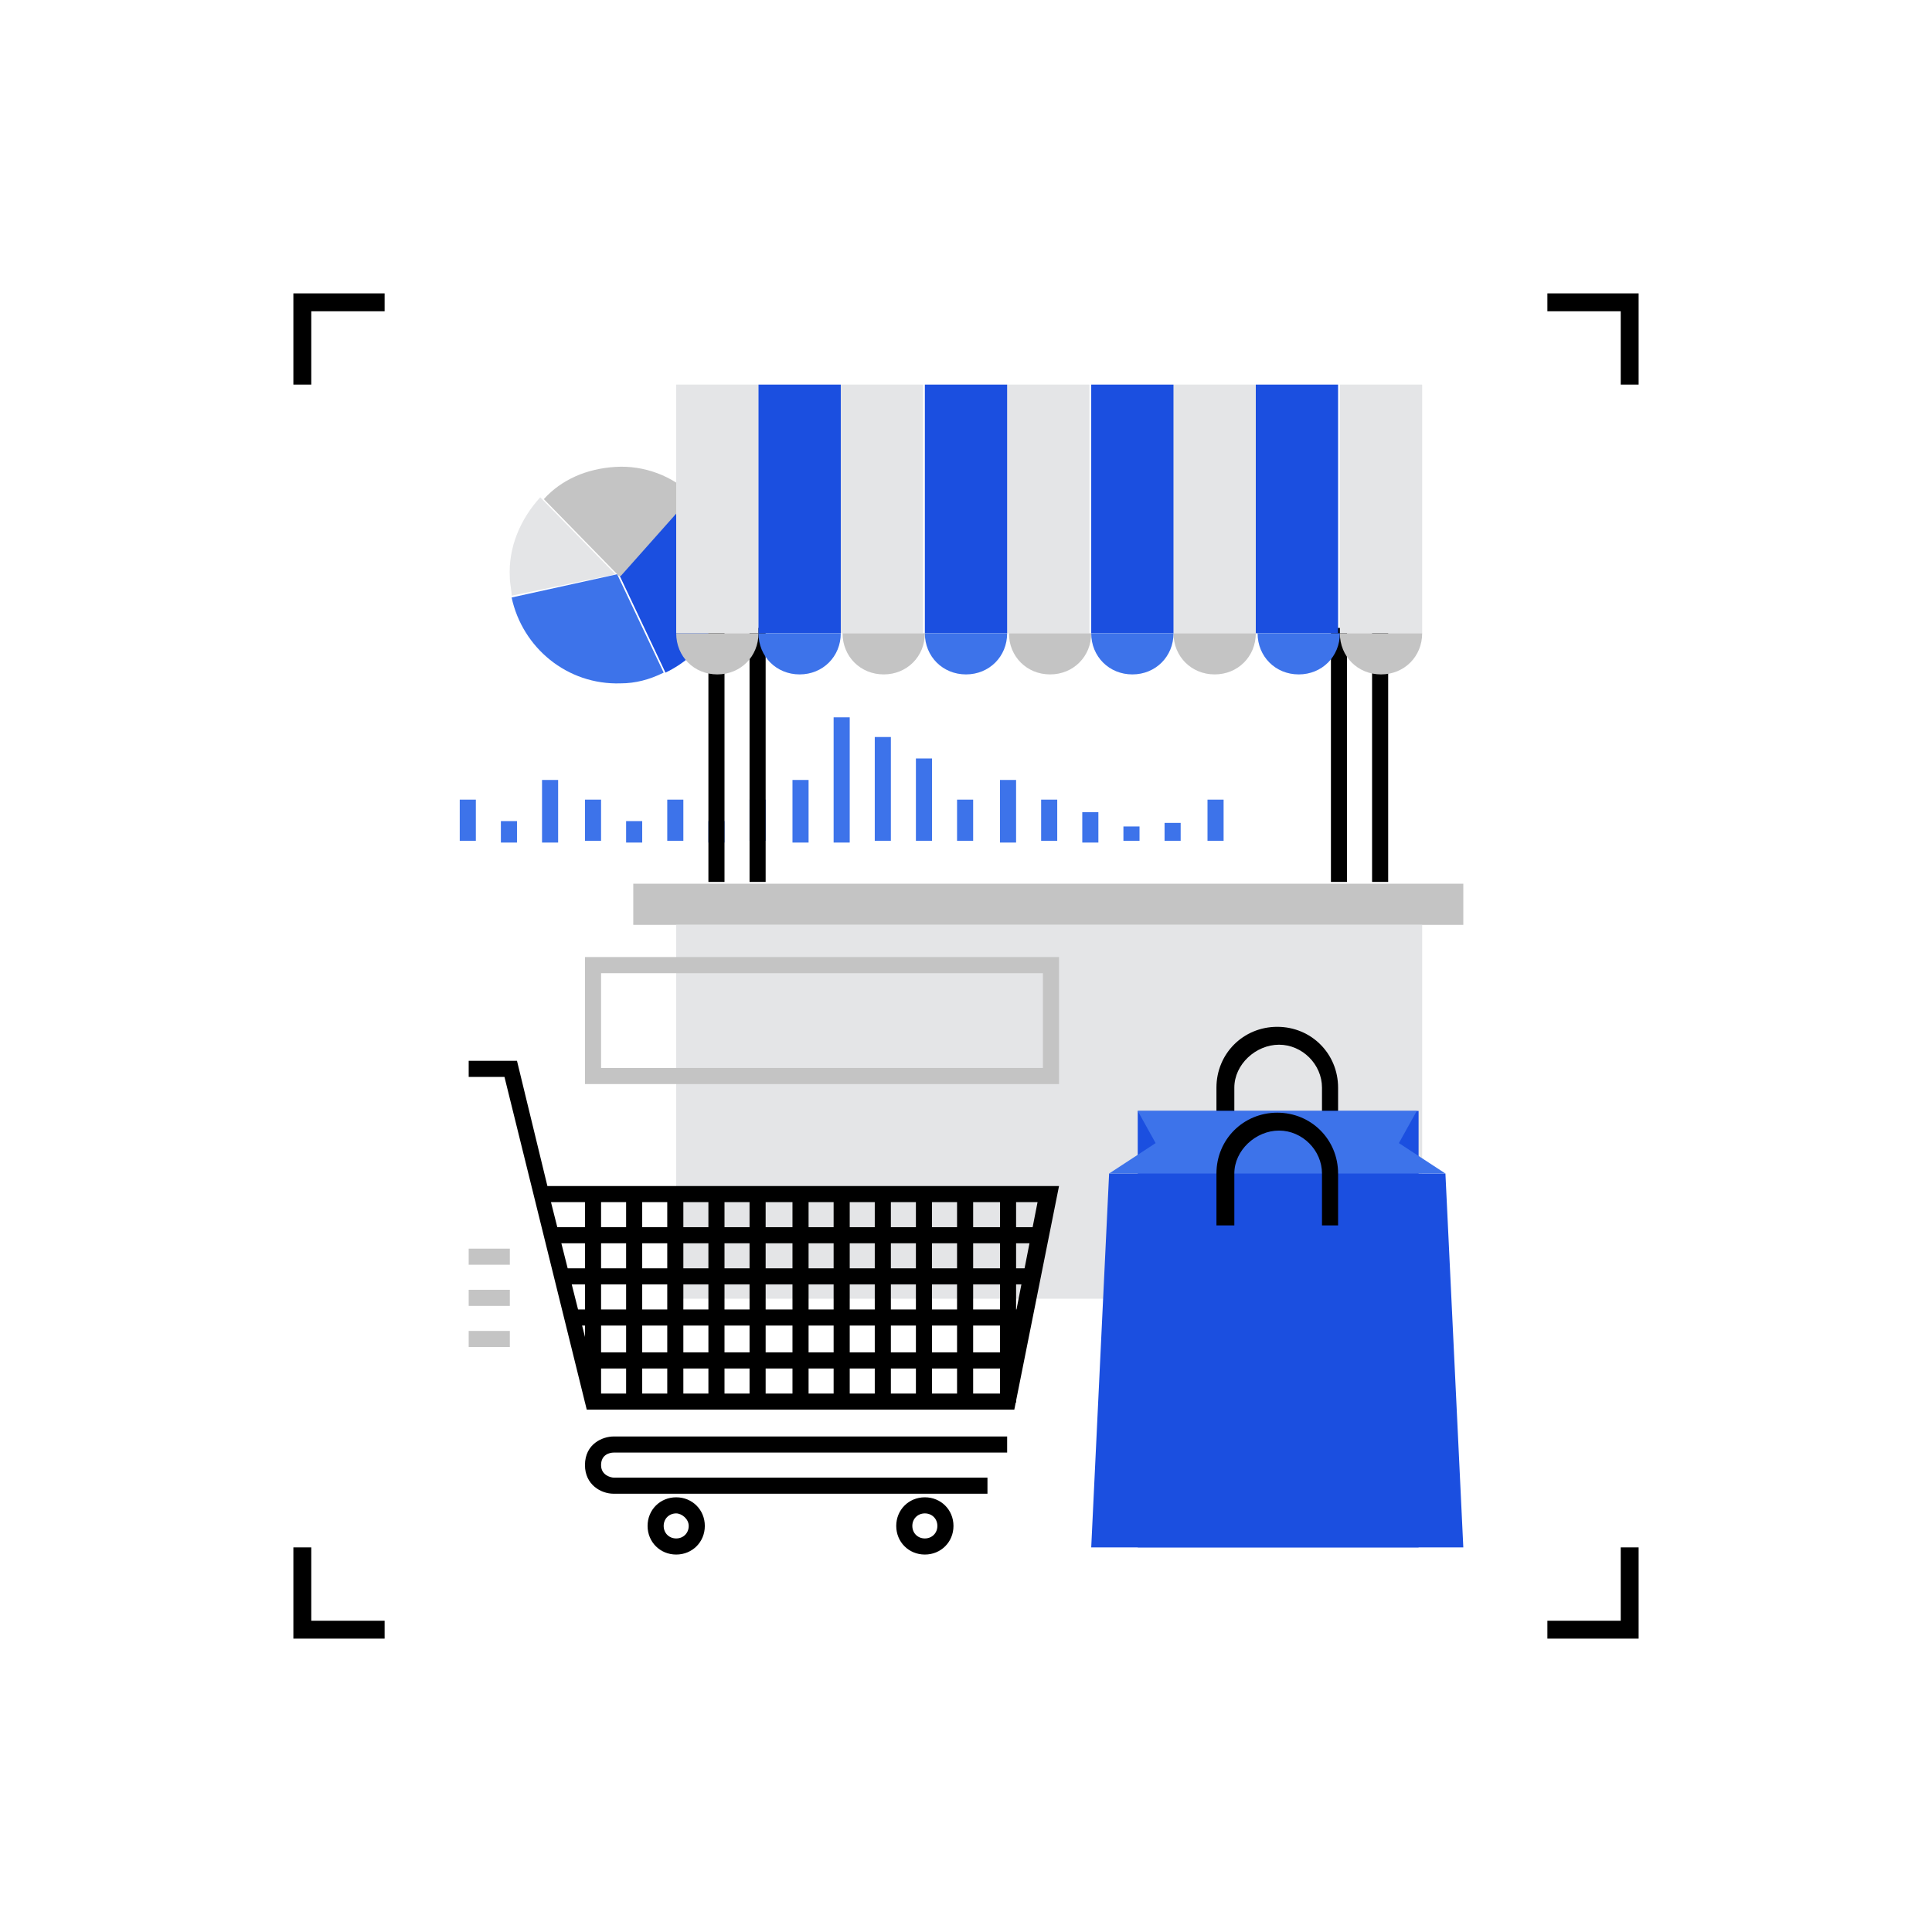 <?xml version="1.0" encoding="utf-8"?>
<!-- Generator: Adobe Illustrator 22.0.0, SVG Export Plug-In . SVG Version: 6.00 Build 0)  -->
<svg version="1.1" xmlns="http://www.w3.org/2000/svg" xmlns:xlink="http://www.w3.org/1999/xlink" x="0px" y="0px"
	 viewBox="0 0 108 108" style="enable-background:new 0 0 108 108;" xml:space="preserve">
<style type="text/css">
	.st0{fill:#1B4FE0;}
	.st1{fill:#3D73EA;}
	.st2{fill:#E4E5E7;}
	.st3{fill:#C4C4C4;}
</style>
<g id="titles">
</g>
<g id="art">
	<g>
		<g>
			<g>
				<polygon points="17.4,21.5 16.4,21.5 16.4,16.4 21.5,16.4 21.5,17.4 17.4,17.4 				"/>
			</g>
			<g>
				<polygon points="21.5,91.6 16.4,91.6 16.4,86.5 17.4,86.5 17.4,90.6 21.5,90.6 				"/>
			</g>
			<g>
				<polygon points="91.6,91.6 86.5,91.6 86.5,90.6 90.6,90.6 90.6,86.5 91.6,86.5 				"/>
			</g>
			<g>
				<polygon points="91.6,21.5 90.6,21.5 90.6,17.4 86.5,17.4 86.5,16.4 91.6,16.4 				"/>
			</g>
		</g>
		<g>
			<path class="st0" d="M38.7,27.7l-4.1,4.4l2.6,5.5c2.1-1,3.6-3.2,3.5-5.7C40.5,30.3,39.8,28.8,38.7,27.7z"/>
		</g>
		<g>
			<path class="st1" d="M28.6,33.4c0.6,2.8,3.1,4.9,6.1,4.8c0.8,0,1.6-0.2,2.4-0.6l-2.6-5.5L28.6,33.4z"/>
		</g>
		<g>
			<g>
				<path class="st2" d="M28.5,32.3c0,0.3,0.1,0.7,0.1,1l5.8-1.2l-4.2-4.3C29.1,29,28.4,30.6,28.5,32.3z"/>
			</g>
			<g>
				<path class="st3" d="M38.7,27.7c-1.1-1.1-2.7-1.7-4.3-1.6c-1.6,0.1-3,0.7-4,1.8l4.2,4.3l0.1,0L38.7,27.7z"/>
			</g>
		</g>
		<g>
			<g>
				<rect x="60.5" y="45.4" class="st1" width="0.9" height="1.7"/>
			</g>
			<g>
				<rect x="65.1" y="46" class="st1" width="0.9" height="1"/>
			</g>
			<g>
				<rect x="67.5" y="44.7" class="st1" width="0.9" height="2.3"/>
			</g>
			<g>
				<rect x="58.2" y="44.7" class="st1" width="0.9" height="2.3"/>
			</g>
			<g>
				<rect x="55.9" y="43.6" class="st1" width="0.9" height="3.5"/>
			</g>
			<g>
				<rect x="53.5" y="44.7" class="st1" width="0.9" height="2.3"/>
			</g>
			<g>
				<rect x="51.2" y="42.4" class="st1" width="0.9" height="4.6"/>
			</g>
			<g>
				<rect x="48.9" y="41.2" class="st1" width="0.9" height="5.8"/>
			</g>
			<g>
				<rect x="46.6" y="40.1" class="st1" width="0.9" height="7"/>
			</g>
			<g>
				<rect x="44.3" y="43.6" class="st1" width="0.9" height="3.5"/>
			</g>
			<g>
				<rect x="41.9" y="44.7" class="st1" width="0.9" height="2.3"/>
			</g>
			<g>
				<rect x="39.6" y="45.9" class="st1" width="0.9" height="1.2"/>
			</g>
			<g>
				<rect x="37.3" y="44.7" class="st1" width="0.9" height="2.3"/>
			</g>
			<g>
				<rect x="35" y="45.9" class="st1" width="0.9" height="1.2"/>
			</g>
			<g>
				<rect x="32.7" y="44.7" class="st1" width="0.9" height="2.3"/>
			</g>
			<g>
				<rect x="30.3" y="43.6" class="st1" width="0.9" height="3.5"/>
			</g>
			<g>
				<rect x="28" y="45.9" class="st1" width="0.9" height="1.2"/>
			</g>
			<g>
				<rect x="25.7" y="44.7" class="st1" width="0.9" height="2.3"/>
			</g>
			<g>
				<rect x="62.8" y="46.2" class="st1" width="0.9" height="0.8"/>
			</g>
		</g>
		<g>
			<rect x="39.6" y="35.1" width="0.9" height="14.2"/>
		</g>
		<g>
			<rect x="41.9" y="35.1" width="0.9" height="14.2"/>
		</g>
		<g>
			<rect x="74.4" y="35.1" width="0.9" height="14.2"/>
		</g>
		<g>
			<rect x="76.7" y="35.1" width="0.9" height="14.2"/>
		</g>
		<g>
			<rect x="56.3" y="21.5" class="st2" width="4.6" height="13.9"/>
		</g>
		<g>
			<path class="st3" d="M61,35.4c0,1.3-1,2.3-2.3,2.3c-1.3,0-2.3-1-2.3-2.3H61z"/>
		</g>
		<g>
			<rect x="47" y="21.5" class="st2" width="4.6" height="13.9"/>
		</g>
		<g>
			<path class="st3" d="M51.7,35.4c0,1.3-1,2.3-2.3,2.3c-1.3,0-2.3-1-2.3-2.3H51.7z"/>
		</g>
		<g>
			<rect x="37.8" y="21.5" class="st2" width="4.6" height="13.9"/>
		</g>
		<g>
			<path class="st3" d="M42.4,35.4c0,1.3-1,2.3-2.3,2.3c-1.3,0-2.3-1-2.3-2.3H42.4z"/>
		</g>
		<g>
			<rect x="74.9" y="21.5" class="st2" width="4.6" height="13.9"/>
		</g>
		<g>
			<path class="st3" d="M79.5,35.4c0,1.3-1,2.3-2.3,2.3s-2.3-1-2.3-2.3H79.5z"/>
		</g>
		<g>
			<rect x="65.6" y="21.5" class="st2" width="4.6" height="13.9"/>
		</g>
		<g>
			<path class="st3" d="M70.2,35.4c0,1.3-1,2.3-2.3,2.3s-2.3-1-2.3-2.3H70.2z"/>
		</g>
		<g>
			<rect x="51.7" y="21.5" class="st0" width="4.6" height="13.9"/>
		</g>
		<g>
			<path class="st1" d="M56.3,35.4c0,1.3-1,2.3-2.3,2.3c-1.3,0-2.3-1-2.3-2.3H56.3z"/>
		</g>
		<g>
			<rect x="70.2" y="21.5" class="st0" width="4.6" height="13.9"/>
		</g>
		<g>
			<path class="st1" d="M74.9,35.4c0,1.3-1,2.3-2.3,2.3s-2.3-1-2.3-2.3H74.9z"/>
		</g>
		<g>
			<rect x="42.4" y="21.5" class="st0" width="4.6" height="13.9"/>
		</g>
		<g>
			<path class="st1" d="M47,35.4c0,1.3-1,2.3-2.3,2.3c-1.3,0-2.3-1-2.3-2.3H47z"/>
		</g>
		<g>
			<rect x="61" y="21.5" class="st0" width="4.6" height="13.9"/>
		</g>
		<g>
			<path class="st1" d="M65.6,35.4c0,1.3-1,2.3-2.3,2.3c-1.3,0-2.3-1-2.3-2.3H65.6z"/>
		</g>
		<g>
			<rect x="35.4" y="49.4" class="st3" width="46.4" height="2.3"/>
		</g>
		<g>
			<rect x="37.8" y="51.7" class="st2" width="41.7" height="20.9"/>
		</g>
		<g>
			<g>
				<path d="M56.7,78.8H32.8l-4.6-18.6h-2v-0.9h2.7l1.7,7h28.6L56.7,78.8z M33.5,77.9h22.4l2.1-10.7H30.8L33.5,77.9z"/>
			</g>
			<g>
				<rect x="30.8" y="68.6" width="27.4" height="0.9"/>
			</g>
			<g>
				<rect x="31.4" y="70.9" width="26.3" height="0.9"/>
			</g>
			<g>
				<rect x="32" y="73.2" width="25.3" height="0.9"/>
			</g>
			<g>
				<rect x="32.5" y="75.6" width="24.2" height="0.9"/>
			</g>
			<g>
				<rect x="32.7" y="66.8" width="0.9" height="11.6"/>
			</g>
			<g>
				<rect x="35" y="66.8" width="0.9" height="11.6"/>
			</g>
			<g>
				<rect x="37.3" y="66.8" width="0.9" height="11.6"/>
			</g>
			<g>
				<rect x="39.6" y="66.8" width="0.9" height="11.6"/>
			</g>
			<g>
				<rect x="41.9" y="66.8" width="0.9" height="11.6"/>
			</g>
			<g>
				<rect x="44.3" y="66.8" width="0.9" height="11.6"/>
			</g>
			<g>
				<rect x="46.6" y="66.8" width="0.9" height="11.6"/>
			</g>
			<g>
				<rect x="48.9" y="66.8" width="0.9" height="11.6"/>
			</g>
			<g>
				<rect x="51.2" y="66.8" width="0.9" height="11.6"/>
			</g>
			<g>
				<rect x="53.5" y="66.8" width="0.9" height="11.6"/>
			</g>
			<g>
				<rect x="55.9" y="66.8" width="0.9" height="11.6"/>
			</g>
			<g>
				<path d="M55.2,83.5H34.3c-0.7,0-1.6-0.5-1.6-1.6c0-1.2,1-1.6,1.6-1.6l22,0v0.9h-22c-0.2,0-0.7,0.1-0.7,0.7
					c0,0.6,0.6,0.7,0.7,0.7l20.9,0V83.5z"/>
			</g>
			<g>
				<path d="M37.8,86.9c-0.9,0-1.6-0.7-1.6-1.6c0-0.9,0.7-1.6,1.6-1.6c0.9,0,1.6,0.7,1.6,1.6C39.4,86.2,38.7,86.9,37.8,86.9z
					 M37.8,84.6c-0.4,0-0.7,0.3-0.7,0.7c0,0.4,0.3,0.7,0.7,0.7c0.4,0,0.7-0.3,0.7-0.7C38.5,84.9,38.1,84.6,37.8,84.6z"/>
			</g>
			<g>
				<path d="M51.7,86.9c-0.9,0-1.6-0.7-1.6-1.6c0-0.9,0.7-1.6,1.6-1.6s1.6,0.7,1.6,1.6C53.3,86.2,52.6,86.9,51.7,86.9z M51.7,84.6
					c-0.4,0-0.7,0.3-0.7,0.7c0,0.4,0.3,0.7,0.7,0.7c0.4,0,0.7-0.3,0.7-0.7C52.4,84.9,52.1,84.6,51.7,84.6z"/>
			</g>
		</g>
		<g>
			<path d="M74.8,63.7h-0.9v-2.9c0-1.3-1.1-2.4-2.4-2.4S69,59.5,69,60.8v2.9H68v-2.9c0-1.9,1.5-3.4,3.4-3.4c1.9,0,3.4,1.5,3.4,3.4
				V63.7z"/>
		</g>
		<g>
			<g>
				<rect x="63.6" y="62.1" class="st0" width="15.7" height="24.4"/>
			</g>
			<g>
				<polygon class="st0" points="62,65.6 80.8,65.6 81.8,86.5 61,86.5 				"/>
			</g>
			<g>
				<polygon class="st1" points="80.8,65.6 78.2,63.9 79.2,62.1 71.4,62.1 63.6,62.1 64.6,63.9 62,65.6 				"/>
			</g>
		</g>
		<g>
			<path d="M74.8,68.5h-0.9v-2.9c0-1.3-1.1-2.4-2.4-2.4S69,64.3,69,65.6v2.9H68v-2.9c0-1.9,1.5-3.4,3.4-3.4c1.9,0,3.4,1.5,3.4,3.4
				V68.5z"/>
		</g>
		<g>
			<path class="st3" d="M59.2,60.6H32.7v-7.1h26.5V60.6z M33.6,59.7h24.7v-5.3H33.6V59.7z"/>
		</g>
		<g>
			<rect x="26.2" y="69.8" class="st3" width="2.3" height="0.9"/>
		</g>
		<g>
			<rect x="26.2" y="72.1" class="st3" width="2.3" height="0.9"/>
		</g>
		<g>
			<rect x="26.2" y="74.4" class="st3" width="2.3" height="0.9"/>
		</g>
	</g>
</g>
</svg>
